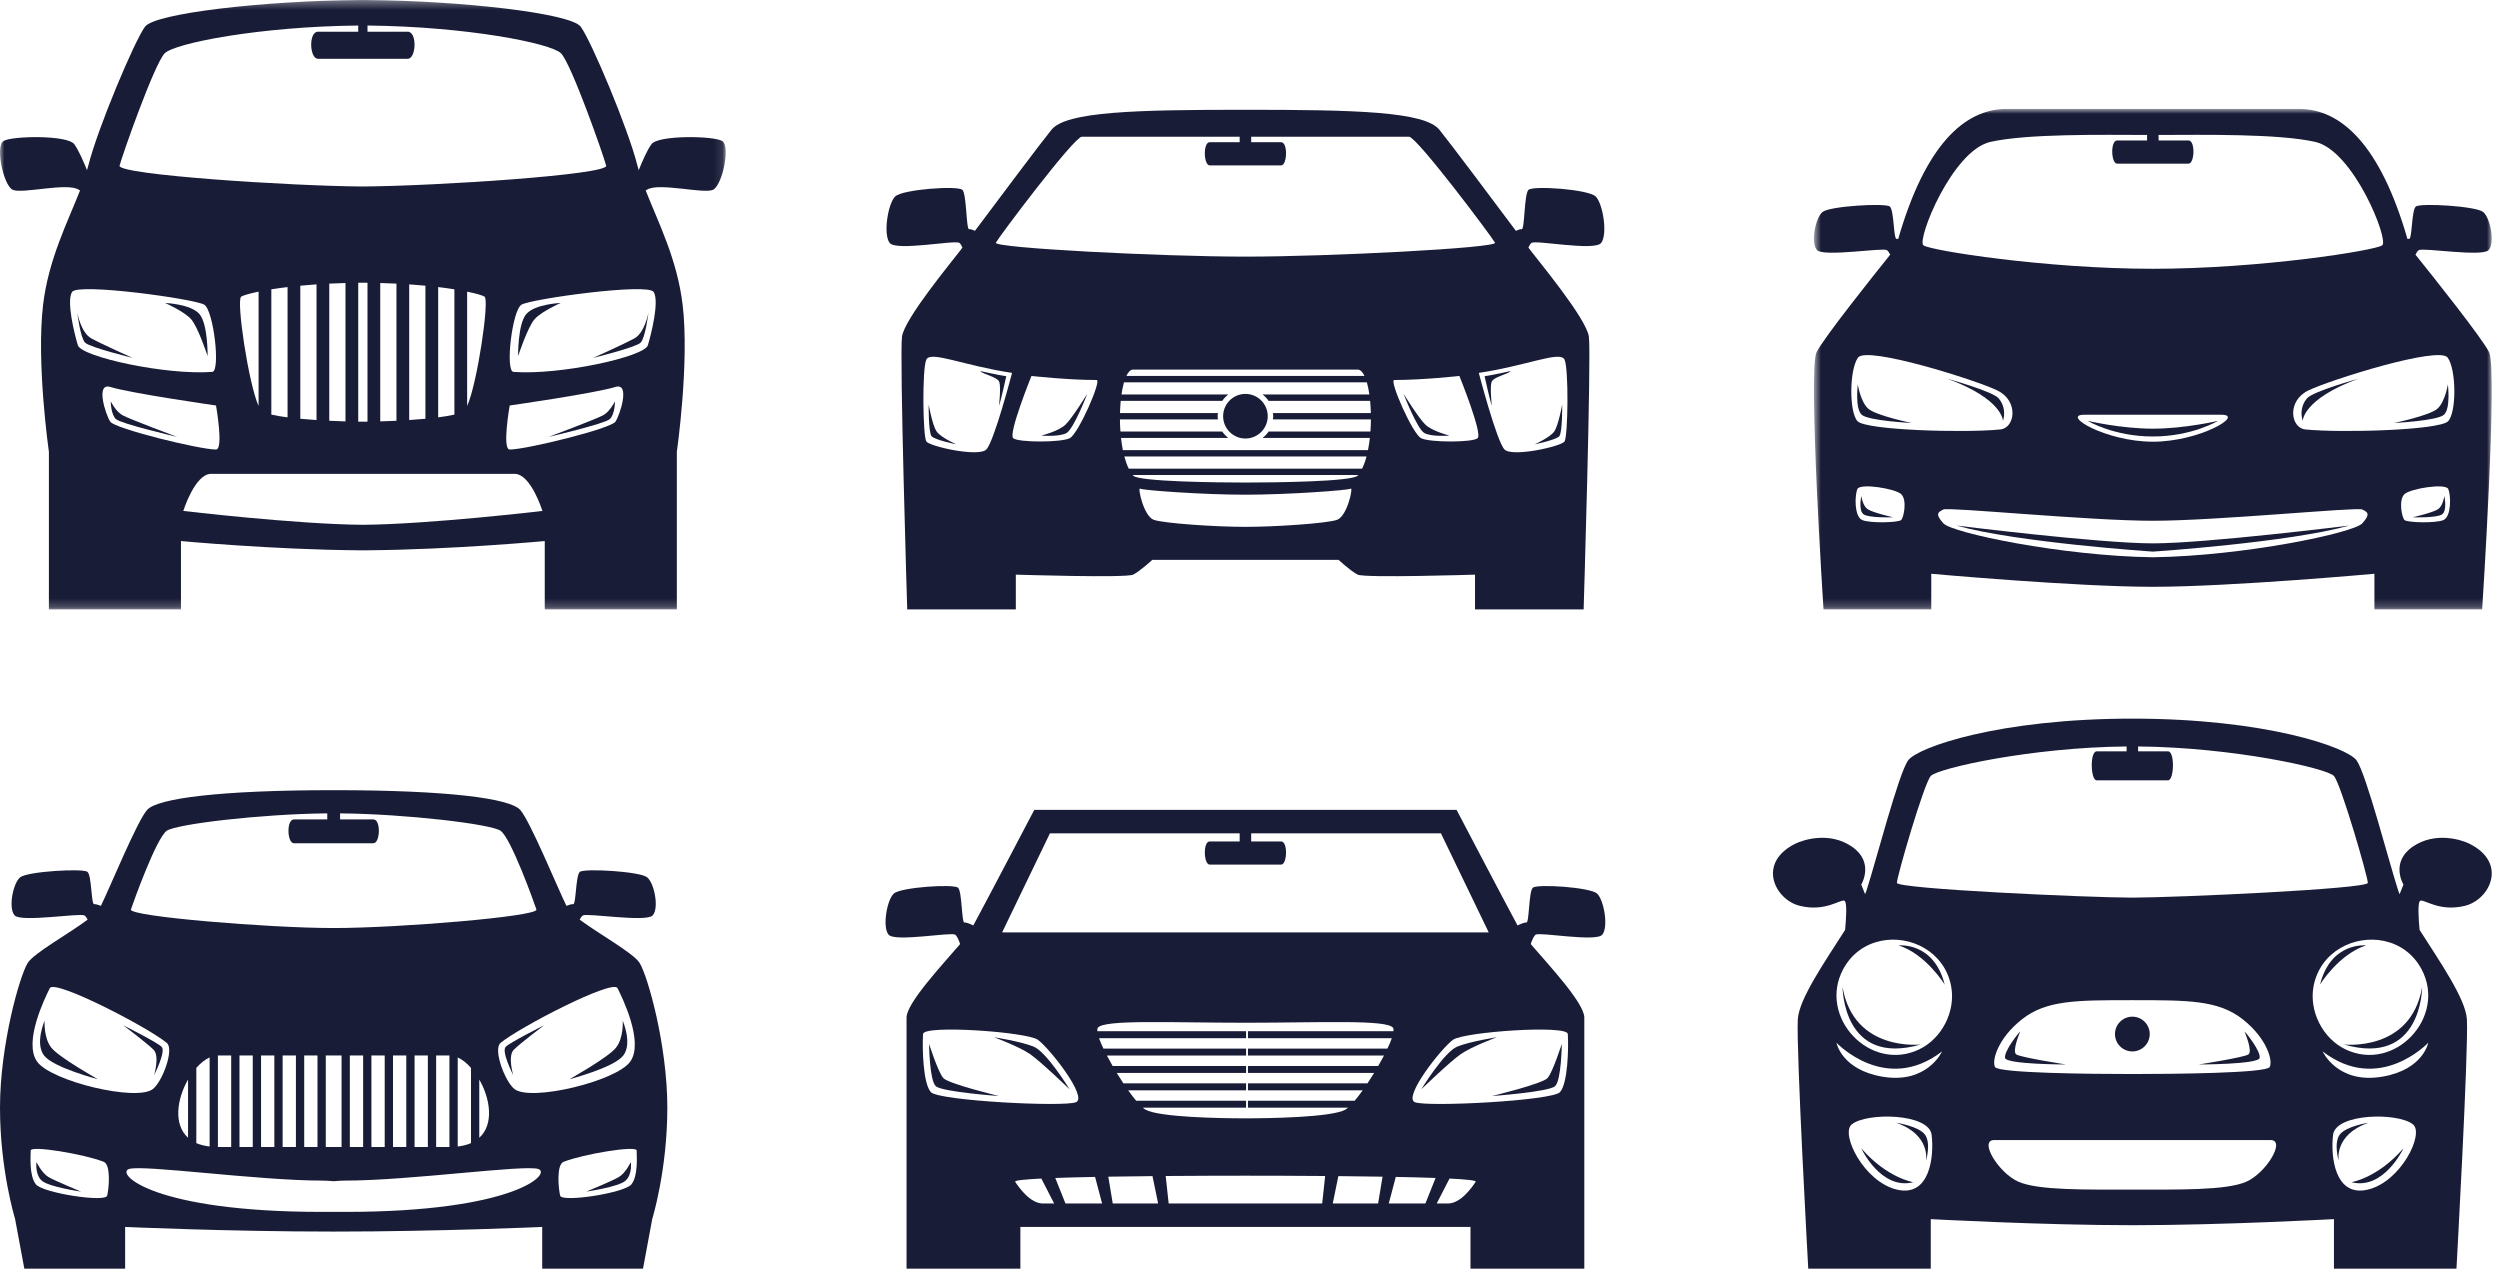 <svg xmlns="http://www.w3.org/2000/svg" xmlns:xlink="http://www.w3.org/1999/xlink" width="289" height="147" viewBox="0 0 289 147">
  <defs>
    <polygon id="group-99-a" points=".69 .932 79.045 .932 79.045 58.79 .69 58.79"/>
    <polygon id="group-99-c" points="0 .343 83.894 .343 83.894 70.79 0 70.79"/>
  </defs>
  <g fill="none" fill-rule="evenodd" transform="translate(0 -1)">
    <path fill="#191C36" d="M107.401 121.674C107.401 121.674 107.442 125.893 108.178 126.563 108.915 127.233 115.477 127.701 115.477 127.701 115.477 127.701 109.652 126.295 109.049 125.625 108.446 124.955 107.401 121.674 107.401 121.674M119.462 121.976C117.934 121.373 114.909 120.905 114.909 120.905 114.909 120.905 117.801 121.976 119.063 122.846 120.325 123.717 123.648 126.931 123.648 126.931 123.648 126.931 120.99 122.579 119.462 121.976"/>
    <path fill="#191C36" d="M181.238,120.529 C181.341,122.195 181.238,126.257 180.334,127.252 C179.429,128.248 164.966,128.995 163.559,128.414 C162.153,127.833 166.673,122.106 167.978,121.193 C169.284,120.28 181.172,119.448 181.238,120.529 L181.238,120.529 Z M167.376,140.124 L166.084,140.124 L167.564,137.24 C169.509,137.336 170.694,137.457 170.591,137.613 C170.188,138.216 168.883,140.124 167.376,140.124 L167.376,140.124 Z M135.098,140.124 L134.755,136.946 C138.248,136.919 141.576,136.91 143.971,136.91 C146.367,136.91 149.696,136.919 153.188,136.946 L152.845,140.124 L143.971,140.124 L135.098,140.124 Z M117.352,137.613 C117.249,137.457 118.433,137.336 120.379,137.24 L121.859,140.124 L120.567,140.124 C119.06,140.124 117.755,138.216 117.352,137.613 L117.352,137.613 Z M106.705,120.529 C106.772,119.448 118.659,120.28 119.965,121.193 C121.27,122.106 125.791,127.833 124.384,128.414 C122.978,128.995 108.513,128.248 107.609,127.252 C106.705,126.257 106.602,122.195 106.705,120.529 L106.705,120.529 Z M161.353,137.051 C163.038,137.084 164.603,137.124 165.953,137.173 L164.776,140.124 L160.54,140.124 L161.353,137.051 Z M159.822,137.024 L159.309,140.124 L154.065,140.124 L154.714,136.959 C156.434,136.975 158.165,136.997 159.822,137.024 L159.822,137.024 Z M132.42,129.275 C132.327,129.223 132.222,129.143 132.111,129.05 L144.265,129.05 L144.265,128.246 L131.342,128.246 C131.05,127.9 130.738,127.491 130.417,127.041 L144.265,127.041 L144.265,126.237 L129.862,126.237 C129.603,125.847 129.347,125.442 129.096,125.031 L144.265,125.031 L144.265,124.228 L128.62,124.228 C128.384,123.819 128.157,123.413 127.954,123.022 L144.265,123.022 L144.265,122.218 L127.555,122.218 C127.346,121.776 127.172,121.366 127.049,121.013 L144.265,121.013 L144.265,120.21 L126.856,120.21 C126.842,120.05 126.846,119.914 126.895,119.833 C127.498,118.829 135.333,119.23 143.971,119.23 C152.61,119.23 160.445,118.829 161.048,119.833 C161.096,119.914 161.101,120.05 161.087,120.21 L144.047,120.21 L144.047,121.013 L160.894,121.013 C160.771,121.366 160.596,121.776 160.387,122.218 L144.047,122.218 L144.047,123.022 L159.989,123.022 C159.786,123.413 159.558,123.819 159.323,124.228 L144.047,124.228 L144.047,125.031 L158.846,125.031 C158.595,125.442 158.34,125.847 158.081,126.237 L144.047,126.237 L144.047,127.041 L157.526,127.041 C157.205,127.491 156.892,127.9 156.601,128.246 L144.047,128.246 L144.047,129.05 L155.832,129.05 C155.721,129.143 155.616,129.223 155.523,129.275 C153.916,130.179 146.583,130.28 143.971,130.28 C141.36,130.28 134.027,130.179 132.42,129.275 L132.42,129.275 Z M128.121,137.024 C129.778,136.997 131.509,136.975 133.229,136.959 L133.879,140.124 L128.634,140.124 L128.121,137.024 Z M126.591,137.051 L127.403,140.124 L123.167,140.124 L121.99,137.173 C123.34,137.124 124.905,137.084 126.591,137.051 L126.591,137.051 Z M121.371,97.333 L143.305,97.333 L143.305,98.27 L139.843,98.27 C139.045,98.27 139.134,100.949 139.843,100.949 L143.971,100.949 L148.099,100.949 C148.809,100.949 148.898,98.27 148.099,98.27 L144.637,98.27 L144.637,97.333 L166.572,97.333 L172.097,108.784 L143.971,108.784 L115.846,108.784 L121.371,97.333 Z M177.186,103.628 C176.717,104.096 176.785,107.713 176.45,107.645 C176.26,107.608 175.799,107.803 175.428,107.982 C173.792,104.952 168.381,94.621 168.381,94.621 L143.971,94.621 L119.562,94.621 C119.562,94.621 114.151,104.952 112.514,107.982 C112.144,107.803 111.682,107.608 111.493,107.645 C111.159,107.713 111.225,104.096 110.757,103.628 C110.288,103.159 104.127,103.56 103.324,104.298 C102.52,105.034 101.984,108.181 102.72,109.051 C103.458,109.923 109.953,108.716 110.422,109.051 C110.637,109.206 110.838,109.673 110.992,110.132 C108.89,112.579 104.797,116.956 104.797,118.628 L104.797,147.657 L117.956,147.657 L117.956,142.836 L143.971,142.836 L169.988,142.836 L169.988,147.657 L183.146,147.657 L183.146,118.628 C183.146,116.956 179.052,112.579 176.951,110.132 C177.106,109.673 177.305,109.206 177.521,109.051 C177.99,108.716 184.485,109.923 185.222,109.051 C185.959,108.181 185.424,105.034 184.62,104.298 C183.816,103.56 177.655,103.159 177.186,103.628 L177.186,103.628 Z"/>
    <path fill="#191C36" d="M179.765 126.563C180.501 125.893 180.542 121.674 180.542 121.674 180.542 121.674 179.497 124.956 178.895 125.626 178.292 126.295 172.466 127.702 172.466 127.702 172.466 127.702 179.029 127.233 179.765 126.563M164.296 126.931C164.296 126.931 167.618 123.717 168.881 122.846 170.143 121.976 173.035 120.905 173.035 120.905 173.035 120.905 170.01 121.373 168.482 121.976 166.954 122.578 164.296 126.931 164.296 126.931M107.688 51.424C108.055 51.86 110.534 52.361 110.534 52.361 110.534 52.361 108.725 51.559 108.257 50.856 107.788 50.153 107.353 47.775 107.353 47.775 107.353 47.775 107.32 50.989 107.688 51.424M115.522 45.163C115.722 45.767 115.488 47.908 115.488 47.908 115.689 47.373 116.326 44.493 116.326 44.493 115.388 44.359 113.312 43.892 113.312 43.892 113.58 44.26 115.321 44.56 115.522 45.163M120.377 51.358C120.377 51.358 122.453 51.525 123.29 51.056 124.127 50.587 125.701 46.503 125.701 46.503 125.701 46.503 123.993 49.282 123.19 50.069 122.386 50.856 120.377 51.358 120.377 51.358"/>
    <path fill="#191C36" d="M180.859,42.569 C181.361,43.624 181.26,51.459 180.859,52.036 C180.457,52.614 174.832,53.869 173.927,52.965 C173.024,52.061 170.95,44.107 170.95,44.107 C176.545,43.271 180.356,41.514 180.859,42.569 L180.859,42.569 Z M170.814,51.659 C170.212,52.162 165.289,52.162 164.285,51.659 C163.28,51.157 160.56,44.929 161.171,44.929 C164.525,44.929 168.705,44.461 168.705,44.461 C168.705,44.461 171.417,51.157 170.814,51.659 L170.814,51.659 Z M143.971,30.666 C134.15,30.666 114.819,29.661 115.12,29.058 C115.421,28.456 124.161,16.803 125.064,16.803 L143.305,16.803 L143.305,17.44 L139.843,17.44 C139.045,17.44 139.133,20.119 139.843,20.119 L143.971,20.119 L148.099,20.119 C148.809,20.119 148.898,17.44 148.099,17.44 L144.637,17.44 L144.637,16.803 L162.879,16.803 C163.783,16.803 172.521,28.456 172.823,29.058 C173.124,29.661 153.793,30.666 143.971,30.666 L143.971,30.666 Z M143.971,56.782 C140.679,56.782 131.593,56.681 130.991,55.978 C130.973,55.958 130.957,55.933 130.94,55.912 L143.971,55.912 L157.004,55.912 C156.986,55.933 156.969,55.958 156.952,55.978 C156.349,56.681 147.263,56.782 143.971,56.782 L143.971,56.782 Z M154.542,61.101 C153.336,61.504 147.464,61.905 143.971,61.905 C140.478,61.905 134.607,61.504 133.402,61.101 C132.196,60.7 131.493,57.285 131.795,57.485 C132.095,57.686 139.128,58.188 143.971,58.188 C148.816,58.188 155.847,57.686 156.148,57.485 C156.45,57.285 155.747,60.7 154.542,61.101 L154.542,61.101 Z M129.973,53.768 L143.971,53.768 L157.969,53.768 C157.831,54.292 157.662,54.767 157.462,55.175 L143.971,55.175 L130.481,55.175 C130.281,54.767 130.112,54.292 129.973,53.768 L129.973,53.768 Z M130.205,44.461 C130.424,43.999 130.688,43.724 130.991,43.724 L143.971,43.724 L156.952,43.724 C157.255,43.724 157.518,43.999 157.738,44.461 L143.971,44.461 L130.205,44.461 Z M129.589,51.626 L141.987,51.626 C141.721,51.415 141.482,51.173 141.294,50.889 L129.521,50.889 C129.487,50.422 129.469,49.95 129.465,49.483 L140.795,49.483 C140.78,49.361 140.757,49.241 140.757,49.115 C140.757,48.988 140.78,48.869 140.795,48.747 L129.472,48.747 C129.485,48.262 129.512,47.79 129.556,47.34 L141.294,47.34 C141.482,47.056 141.721,46.814 141.988,46.603 L129.644,46.603 C129.719,46.082 129.816,45.605 129.933,45.197 L143.971,45.197 L158.009,45.197 C158.127,45.605 158.223,46.082 158.298,46.603 L145.956,46.603 C146.221,46.814 146.461,47.056 146.649,47.34 L158.386,47.34 C158.43,47.79 158.458,48.262 158.47,48.747 L147.149,48.747 C147.163,48.869 147.186,48.988 147.186,49.115 C147.186,49.241 147.163,49.361 147.149,49.483 L158.477,49.483 C158.473,49.95 158.456,50.422 158.422,50.889 L146.649,50.889 C146.461,51.173 146.221,51.415 145.956,51.626 L158.354,51.626 C158.3,52.11 158.23,52.583 158.139,53.032 L143.971,53.032 L129.803,53.032 C129.713,52.583 129.642,52.11 129.589,51.626 L129.589,51.626 Z M123.658,51.659 C122.654,52.162 117.732,52.162 117.129,51.659 C116.526,51.157 119.238,44.461 119.238,44.461 C119.238,44.461 123.418,44.929 126.772,44.929 C127.383,44.929 124.663,51.157 123.658,51.659 L123.658,51.659 Z M114.015,52.965 C113.111,53.869 107.486,52.614 107.085,52.036 C106.682,51.459 106.582,43.624 107.085,42.569 C107.587,41.514 111.398,43.271 116.994,44.107 C116.994,44.107 114.92,52.061 114.015,52.965 L114.015,52.965 Z M176.68,22.958 C176.189,23.487 176.259,27.571 175.909,27.495 C175.776,27.466 175.512,27.557 175.236,27.681 C172.559,24.102 167.688,17.599 166.394,16.001 C164.686,13.891 156.706,13.69 143.971,13.69 C131.237,13.69 123.256,13.891 121.548,16.001 C120.255,17.599 115.383,24.102 112.707,27.681 C112.43,27.557 112.167,27.466 112.034,27.495 C111.683,27.571 111.754,23.487 111.262,22.958 C110.772,22.428 104.321,22.882 103.479,23.714 C102.638,24.546 102.077,28.1 102.848,29.084 C103.62,30.066 110.421,28.705 110.912,29.084 C111.034,29.177 111.152,29.375 111.26,29.617 C111.148,29.767 111.06,29.885 111.002,29.963 C110.097,31.168 104.573,37.798 104.272,39.907 C103.97,42.016 104.875,71.448 104.875,71.448 L117.43,71.448 L117.43,67.429 C117.43,67.429 130.187,67.832 130.991,67.429 C131.795,67.028 133.201,65.722 133.201,65.722 L143.971,65.722 L154.742,65.722 C154.742,65.722 156.148,67.028 156.952,67.429 C157.755,67.832 170.512,67.429 170.512,67.429 L170.512,71.448 L183.068,71.448 C183.068,71.448 183.972,42.016 183.672,39.907 C183.37,37.798 177.845,31.168 176.941,29.963 C176.883,29.885 176.796,29.767 176.683,29.617 C176.791,29.375 176.909,29.177 177.031,29.084 C177.521,28.705 184.323,30.066 185.094,29.084 C185.866,28.1 185.304,24.546 184.463,23.714 C183.622,22.882 177.171,22.428 176.68,22.958 L176.68,22.958 Z"/>
    <path fill="#191C36" d="M180.591 47.775C180.591 47.775 180.156 50.153 179.688 50.856 179.219 51.559 177.41 52.362 177.41 52.362 177.41 52.362 179.888 51.86 180.256 51.424 180.625 50.99 180.591 47.775 180.591 47.775M172.455 47.909C172.455 47.909 172.221 45.766 172.421 45.164 172.622 44.561 174.363 44.26 174.631 43.891 174.631 43.891 172.556 44.36 171.618 44.494 171.618 44.494 172.254 47.374 172.455 47.909M162.242 46.502C162.242 46.502 163.816 50.587 164.653 51.056 165.49 51.524 167.566 51.357 167.566 51.357 167.566 51.357 165.557 50.856 164.754 50.068 163.95 49.281 162.242 46.502 162.242 46.502M146.55 49.115C146.55 47.691 145.396 46.537 143.972 46.537 142.548 46.537 141.394 47.691 141.394 49.115 141.394 50.539 142.548 51.693 143.972 51.693 145.396 51.693 146.55 50.539 146.55 49.115"/>
    <g transform="translate(209 12.657)">
      <mask id="group-99-b" fill="#fff">
        <use xlink:href="#group-99-a"/>
      </mask>
      <path fill="#191C36" d="M5.783,29.683 C6.784,28.296 19.381,32.263 21.892,33.48 C24.404,34.698 23.938,37.816 22.239,37.987 C18.041,38.411 6.731,38.073 5.737,37.041 C4.744,36.009 4.782,31.07 5.783,29.683 M21.084,4.749 C25.321,3.787 33.979,3.93 39.202,3.944 L39.202,4.581 L35.74,4.581 C34.941,4.581 35.03,7.26 35.74,7.26 L39.868,7.26 L43.996,7.26 C44.706,7.26 44.795,4.581 43.996,4.581 L40.533,4.581 L40.533,3.944 C45.757,3.93 54.415,3.787 58.651,4.749 C63.071,5.753 67.189,16.1 66.386,16.703 C65.583,17.305 52.252,19.414 39.868,19.414 C27.483,19.414 14.153,17.305 13.349,16.703 C12.546,16.1 16.664,5.753 21.084,4.749 M73.953,29.683 C74.954,31.07 74.991,36.009 73.998,37.041 C73.005,38.073 61.695,38.411 57.496,37.987 C55.797,37.816 55.332,34.698 57.844,33.48 C60.354,32.263 72.951,28.296 73.953,29.683 M73.474,48.455 C72.618,48.845 69.269,48.767 68.958,48.455 C68.646,48.144 68.257,46.12 68.958,45.467 C69.659,44.815 73.708,44.172 74.019,44.873 C74.331,45.575 74.398,48.036 73.474,48.455 M31.932,36.289 L39.868,36.289 L47.804,36.289 C50.515,36.289 45.292,39.404 39.868,39.404 C34.443,39.404 29.22,36.289 31.932,36.289 M64.076,48.846 C63.071,49.951 50.414,52.612 39.868,52.763 C29.322,52.612 16.664,49.951 15.66,48.846 C14.655,47.741 15.057,47.539 15.66,47.239 C16.262,46.937 32.434,48.544 39.868,48.544 C47.301,48.544 63.473,46.937 64.076,47.239 C64.679,47.539 65.08,47.741 64.076,48.846 M10.777,48.455 C10.466,48.767 7.118,48.845 6.262,48.455 C5.337,48.036 5.404,45.575 5.716,44.873 C6.027,44.172 10.077,44.815 10.777,45.467 C11.478,46.12 11.089,48.144 10.777,48.455 M1.798,58.79 L14.254,58.79 L14.254,54.671 C14.254,54.671 30.928,56.178 39.868,56.178 C48.807,56.178 65.482,54.671 65.482,54.671 L65.482,58.79 L77.937,58.79 C77.937,58.79 79.746,31.067 78.741,29.057 C77.906,27.388 72.149,20.172 70.227,17.781 C70.346,17.545 70.477,17.346 70.615,17.258 C71.106,16.948 77.907,18.067 78.679,17.258 C79.45,16.451 78.889,13.529 78.048,12.845 C77.206,12.162 70.756,11.788 70.264,12.223 C69.773,12.659 69.844,16.015 69.493,15.953 C69.445,15.945 69.378,15.951 69.301,15.964 C66.193,5.195 61.706,0.932 56.743,0.932 L39.868,0.932 L22.992,0.932 C18.029,0.932 13.542,5.195 10.434,15.964 C10.358,15.951 10.291,15.945 10.242,15.953 C9.891,16.015 9.962,12.659 9.471,12.223 C8.98,11.788 2.529,12.162 1.687,12.845 C0.846,13.529 0.285,16.451 1.056,17.258 C1.828,18.067 8.63,16.948 9.121,17.258 C9.259,17.346 9.389,17.545 9.509,17.781 C7.587,20.172 1.829,27.388 0.994,29.057 C-0.01,31.067 1.798,58.79 1.798,58.79" mask="url(#group-99-b)"/>
    </g>
    <path fill="#191C36" d="M220.997 49.897C220.997 49.897 216.877 49.049 215.972 48.247 215.066 47.444 214.763 45.436 214.763 45.436 214.763 45.436 214.415 48.249 215.22 48.951 216.024 49.653 220.997 49.897 220.997 49.897M231.541 49.65C231.792 48.897 231.741 47.842 231.038 47.039 230.335 46.235 225.112 44.779 225.112 44.779 231.541 47.139 231.541 49.65 231.541 49.65M215.168 58.339C215.168 58.339 214.816 59.996 215.419 60.448 216.022 60.9 218.834 60.8 218.834 60.8 218.834 60.8 216.423 60.247 215.871 59.845 215.318 59.443 215.168 58.339 215.168 58.339M226.167 61.754C233.098 63.713 248.868 64.768 248.868 64.768 248.868 64.768 264.639 63.713 271.569 61.754 271.569 61.754 255.046 63.813 248.868 63.813 242.69 63.813 226.167 61.754 226.167 61.754M282.974 45.436C282.974 45.436 282.669 47.444 281.764 48.247 280.859 49.049 276.74 49.897 276.74 49.897 276.74 49.897 281.712 49.653 282.517 48.951 283.321 48.249 282.974 45.436 282.974 45.436M266.195 49.65C266.195 49.65 266.195 47.139 272.624 44.779 272.624 44.779 267.4 46.235 266.697 47.039 265.994 47.842 265.944 48.897 266.195 49.65M256.401 49.65C256.401 49.65 252.585 50.554 248.868 50.554 245.151 50.554 241.334 49.65 241.334 49.65 241.334 49.65 244.333 51.459 248.868 51.459 253.402 51.459 256.401 49.65 256.401 49.65M281.865 59.845C281.312 60.247 278.902 60.8 278.902 60.8 278.902 60.8 281.715 60.9 282.317 60.449 282.92 59.996 282.568 58.339 282.568 58.339 282.568 58.339 282.418 59.444 281.865 59.845M213.001 115.112C213.001 115.112 213.001 124.353 222.041 121.742 222.041 121.742 214.307 122.646 213.001 115.112M219.48 110.29C222.643 111.295 224.804 114.811 224.804 114.811 223.548 109.838 219.48 110.29 219.48 110.29M233.542 120.235C233.342 120.385 231.634 122.546 231.784 123.298 231.935 124.052 238.815 124.052 238.815 124.052 238.815 124.052 233.643 123.249 233.09 122.897 232.538 122.546 233.542 120.235 233.542 120.235M215.16 133.744C215.16 133.744 217.42 138.617 221.187 137.662 221.187 137.662 218.174 137.21 215.16 133.744M219.178 130.782C223.246 132.188 222.644 135.202 222.644 135.202 222.644 135.202 223.246 133.193 222.543 132.188 221.84 131.184 219.178 130.782 219.178 130.782M270.959 121.742C279.999 124.353 279.999 115.112 279.999 115.112 278.693 122.646 270.959 121.742 270.959 121.742M268.197 114.811C268.197 114.811 270.356 111.295 273.52 110.29 273.52 110.29 269.452 109.838 268.197 114.811"/>
    <path fill="#191C36" d="M271.139,122.307 C268.485,121.033 266.892,117.86 267.455,114.97 C268.234,110.977 272.188,109.042 275.611,109.776 C277.354,110.15 278.959,111.215 279.937,113.054 C282.881,118.586 276.808,125.03 271.139,122.307 M275.429,125.458 C270.206,126.362 268.498,122.545 268.498,122.545 C275.028,127.568 280.705,121.54 280.705,121.54 C280.705,121.54 280.135,124.644 275.429,125.458 M273.722,138.519 C269.905,139.42 269.403,134.7 269.703,132.188 C270.005,129.677 277.238,129.577 278.945,130.983 C280.27,132.074 277.538,137.618 273.722,138.519 M259.66,137.613 C257.349,138.617 251.924,138.516 246.5,138.516 C241.077,138.516 235.652,138.617 233.342,137.613 C231.032,136.608 228.721,132.79 230.526,132.79 L246.5,132.79 L262.475,132.79 C264.28,132.79 261.969,136.608 259.66,137.613 M221.862,122.307 C216.193,125.03 210.119,118.586 213.064,113.054 C214.041,111.215 215.647,110.15 217.39,109.776 C220.813,109.042 224.767,110.977 225.545,114.97 C226.109,117.86 224.516,121.033 221.862,122.307 M217.572,125.458 C212.866,124.644 212.295,121.54 212.295,121.54 C212.295,121.54 217.973,127.568 224.502,122.545 C224.502,122.545 222.794,126.362 217.572,125.458 M219.279,138.519 C215.462,137.618 212.731,132.074 214.056,130.983 C215.763,129.577 222.995,129.677 223.297,132.188 C223.598,134.7 223.096,139.42 219.279,138.519 M262.371,124.353 C261.969,125.056 251.322,125.157 246.5,125.157 C241.679,125.157 231.032,125.056 230.629,124.353 C230.228,123.65 230.931,121.038 233.743,118.828 C236.556,116.619 239.971,116.619 246.5,116.619 C253.03,116.619 256.445,116.619 259.257,118.828 C262.07,121.038 262.773,123.65 262.371,124.353 M223.197,90.703 C223.984,89.817 234.811,87.388 245.834,87.292 L245.834,87.857 L242.372,87.857 C241.574,87.857 241.662,91.205 242.372,91.205 L246.5,91.205 L250.628,91.205 C251.338,91.205 251.427,87.857 250.628,87.857 L247.166,87.857 L247.166,87.292 C258.191,87.388 269.017,89.817 269.804,90.703 C270.608,91.607 273.722,102.355 273.722,103.058 C273.722,103.761 251.422,104.766 246.5,104.766 C241.578,104.766 219.279,103.761 219.279,103.058 C219.279,102.355 222.393,91.607 223.197,90.703 M279.799,105.118 C280.301,104.966 282.009,106.423 284.922,105.72 C287.834,105.017 289.927,100.764 285.474,98.537 C284.571,98.086 281.506,97.081 278.895,98.889 C276.284,100.698 277.84,103.259 277.84,103.259 L277.396,104.37 C277.341,104.232 277.279,104.088 277.238,103.962 C276.132,100.547 273.521,90.402 272.416,88.895 C271.311,87.388 261.969,84.074 246.5,84.074 C231.032,84.074 221.69,87.388 220.584,88.895 C219.48,90.402 216.868,100.547 215.763,103.962 C215.723,104.088 215.66,104.232 215.605,104.37 L215.16,103.259 C215.16,103.259 216.717,100.698 214.106,98.889 C211.494,97.081 208.431,98.086 207.527,98.537 C203.074,100.764 205.166,105.017 208.079,105.72 C210.992,106.423 212.7,104.966 213.201,105.118 C213.554,105.223 213.412,107.273 213.296,108.493 C210.985,112.129 207.962,116.471 207.827,118.828 C207.627,122.344 209.034,147.657 209.034,147.657 L223.197,147.657 L223.197,141.931 C223.197,141.931 236.054,142.634 246.5,142.634 C256.947,142.634 269.804,141.931 269.804,141.931 L269.804,147.657 L283.967,147.657 C283.967,147.657 285.373,122.344 285.173,118.828 C285.038,116.471 282.016,112.129 279.704,108.493 C279.588,107.273 279.447,105.223 279.799,105.118"/>
    <path fill="#191C36" d="M259.91 122.897C259.357 123.249 254.184 124.052 254.184 124.052 254.184 124.052 261.065 124.052 261.216 123.298 261.366 122.545 259.659 120.385 259.458 120.235 259.458 120.235 260.462 122.545 259.91 122.897M271.812 137.662C275.58 138.617 277.839 133.744 277.839 133.744 274.827 137.21 271.812 137.662 271.812 137.662M270.457 132.188C269.754 133.193 270.356 135.202 270.356 135.202 270.356 135.202 269.754 132.188 273.822 130.782 273.822 130.782 271.16 131.184 270.457 132.188M246.5 118.527C245.391 118.527 244.491 119.426 244.491 120.537 244.491 121.646 245.391 122.546 246.5 122.546 247.609 122.546 248.509 121.646 248.509 120.537 248.509 119.426 247.609 118.527 246.5 118.527M5.96 122.143C5.023 121.004 5.156 118.996 5.156 118.996 5.156 118.996 4.018 121.608 5.09 123.014 6.161 124.42 11.317 125.759 11.317 125.759 11.317 125.759 6.897 123.282 5.96 122.143M17.812 125.29C17.812 125.29 19.218 122.545 18.683 122.009 18.148 121.474 14.264 119.531 14.264 119.531 14.264 119.531 17.009 121.607 17.747 122.344 18.483 123.08 17.812 125.29 17.812 125.29M4.219 135.335C4.219 135.335 4.018 136.741 4.822 137.478 5.625 138.215 9.375 138.75 9.375 138.75 9.375 138.75 6.429 137.545 5.625 137.076 4.822 136.607 4.219 135.335 4.219 135.335"/>
    <path fill="#191C36" d="M72.992,137.913 C72.188,138.918 64.956,140.023 64.756,139.22 C64.554,138.416 64.295,135.639 65.157,135.303 C67.468,134.398 73.595,133.393 73.595,133.996 C73.595,134.6 73.796,136.91 72.992,137.913 L72.992,137.913 Z M59.465,126.888 C58.356,126.002 56.984,122.297 57.858,121.566 C60.001,119.772 70.849,114.153 71.385,115.23 C71.921,116.305 74.466,121.447 72.858,123.719 C71.251,125.99 61.341,128.381 59.465,126.888 L59.465,126.888 Z M39.908,141.095 C39.441,141.095 39,141.093 38.572,141.088 C38.143,141.093 37.702,141.095 37.235,141.095 C17.697,141.095 13.354,136.674 14.905,136.139 C16.456,135.602 29.792,137.477 37.235,137.477 C37.618,137.477 38.073,137.504 38.572,137.549 C39.071,137.504 39.525,137.477 39.908,137.477 C47.351,137.477 60.687,135.602 62.238,136.139 C63.789,136.674 59.447,141.095 39.908,141.095 L39.908,141.095 Z M4.286,123.719 C2.679,121.447 5.223,116.305 5.759,115.23 C6.295,114.153 17.143,119.772 19.286,121.566 C20.16,122.297 18.788,126.002 17.679,126.888 C15.804,128.381 5.892,125.99 4.286,123.719 L4.286,123.719 Z M12.388,139.22 C12.187,140.023 4.955,138.918 4.151,137.913 C3.348,136.91 3.549,134.6 3.549,133.996 C3.549,133.393 9.677,134.398 11.986,135.303 C12.849,135.639 12.59,138.416 12.388,139.22 L12.388,139.22 Z M55.405,125.793 C56.671,128 57.134,130.963 55.405,132.524 L55.405,125.793 Z M52.912,123.24 C53.442,123.481 53.968,123.903 54.447,124.447 L54.447,133.143 C54.015,133.334 53.502,133.465 52.912,133.535 L52.912,123.24 Z M50.418,133.595 L51.954,133.595 L51.954,123.014 L50.418,123.014 L50.418,133.595 Z M47.924,133.595 L49.46,133.595 L49.46,123.014 L47.924,123.014 L47.924,133.595 Z M45.43,133.595 L46.965,133.595 L46.965,123.014 L45.43,123.014 L45.43,133.595 Z M42.936,133.595 L44.472,133.595 L44.472,123.014 L42.936,123.014 L42.936,133.595 Z M40.442,133.595 L41.978,133.595 L41.978,123.014 L40.442,123.014 L40.442,133.595 Z M37.66,123.014 L38.572,123.014 L39.484,123.014 L39.484,133.595 L38.572,133.595 L37.66,133.595 L37.66,123.014 Z M35.166,133.595 L36.702,133.595 L36.702,123.014 L35.166,123.014 L35.166,133.595 Z M32.672,133.595 L34.208,133.595 L34.208,123.014 L32.672,123.014 L32.672,133.595 Z M30.178,133.595 L31.714,133.595 L31.714,123.014 L30.178,123.014 L30.178,133.595 Z M27.684,133.595 L29.219,133.595 L29.219,123.014 L27.684,123.014 L27.684,133.595 Z M25.19,133.595 L26.726,133.595 L26.726,123.014 L25.19,123.014 L25.19,133.595 Z M22.696,124.447 C23.177,123.903 23.701,123.481 24.232,123.24 L24.232,133.535 C23.642,133.465 23.128,133.334 22.696,133.143 L22.696,124.447 Z M21.738,125.793 L21.738,132.524 C20.01,130.963 20.473,128 21.738,125.793 L21.738,125.793 Z M19.286,97.031 C20.453,96.254 30.164,95.099 37.831,95.025 L37.831,95.725 L33.977,95.725 C33.089,95.725 33.187,98.478 33.977,98.478 L38.572,98.478 L43.167,98.478 C43.957,98.478 44.055,95.725 43.167,95.725 L39.313,95.725 L39.313,95.025 C46.98,95.099 56.69,96.254 57.858,97.031 C59.063,97.835 61.742,105.335 62.01,106.138 C62.278,106.942 46.072,108.281 38.572,108.281 C31.072,108.281 14.866,106.942 15.134,106.138 C15.402,105.335 18.081,97.835 19.286,97.031 L19.286,97.031 Z M67.009,107.309 C67.123,107.091 67.247,106.91 67.377,106.829 C67.868,106.517 74.67,107.636 75.441,106.829 C76.213,106.019 75.651,103.1 74.81,102.415 C73.969,101.731 67.517,101.359 67.026,101.793 C66.536,102.228 66.606,105.585 66.256,105.522 C66.106,105.496 65.792,105.596 65.479,105.716 C64.471,103.671 61.279,95.892 60.135,94.621 C58.929,93.281 51.697,92.344 38.572,92.344 C25.447,92.344 18.215,93.281 17.009,94.621 C15.865,95.892 12.673,103.671 11.665,105.716 C11.352,105.596 11.038,105.496 10.888,105.522 C10.538,105.585 10.608,102.228 10.117,101.793 C9.627,101.359 3.176,101.731 2.334,102.415 C1.492,103.1 0.931,106.019 1.703,106.829 C2.474,107.636 9.276,106.517 9.766,106.829 C9.896,106.91 10.021,107.091 10.135,107.309 C7.929,108.953 3.931,111.174 3.215,112.299 C2.276,113.772 0,121.808 0,129.041 C0,136.273 1.741,141.898 1.741,141.898 L2.812,147.656 L14.465,147.656 L14.465,142.835 C14.465,142.835 26.385,143.371 38.572,143.371 C50.76,143.371 62.679,142.835 62.679,142.835 L62.679,147.656 L74.332,147.656 L75.403,141.898 C75.403,141.898 77.144,136.273 77.144,129.041 C77.144,121.808 74.867,113.772 73.929,112.299 C73.213,111.174 69.214,108.953 67.009,107.309 L67.009,107.309 Z"/>
    <path fill="#191C36" d="M71.184 122.143C70.248 123.282 65.828 125.759 65.828 125.759 65.828 125.759 70.984 124.42 72.055 123.014 73.126 121.608 71.989 118.996 71.989 118.996 71.989 118.996 72.121 121.004 71.184 122.143M59.331 125.29C59.331 125.29 58.662 123.08 59.398 122.344 60.135 121.607 62.881 119.531 62.881 119.531 62.881 119.531 58.997 121.474 58.461 122.009 57.925 122.545 59.331 125.29 59.331 125.29M71.519 137.077C70.716 137.546 67.769 138.75 67.769 138.75 67.769 138.75 71.519 138.215 72.323 137.477 73.126 136.742 72.925 135.335 72.925 135.335 72.925 135.335 72.323 136.607 71.519 137.077M8.933 37.144C8.933 37.144 9.285 40.057 9.837 40.61 10.39 41.163 15.312 42.368 15.312 42.368 15.312 42.368 11.727 40.763 10.54 40.108 9.355 39.453 8.933 37.144 8.933 37.144M23.046 37.295C22.042 36.14 19.078 36.023 19.078 36.023 19.078 36.023 21.288 36.993 22.092 37.898 22.896 38.802 24 42.166 24 42.166 24 42.166 24.051 38.45 23.046 37.295M12.801 47.39C12.801 47.39 12.801 48.897 13.404 49.45 14.006 50.001 20.485 51.508 20.485 51.508 20.485 51.508 14.96 49.45 14.156 48.997 13.353 48.545 12.801 47.39 12.801 47.39"/>
    <g transform="translate(0 .657)">
      <mask id="group-99-d" fill="#fff">
        <use xlink:href="#group-99-c"/>
      </mask>
      <path fill="#191C36" d="M74.894,40.255 C74.493,41.593 64.715,43.736 59.358,43.334 C58.386,43.261 59.197,36.236 60.282,35.566 C61.367,34.898 74.894,33.023 75.564,34.093 C76.234,35.164 75.296,38.914 74.894,40.255 L74.894,40.255 Z M71.144,49.093 C70.609,49.898 60.84,52.309 58.922,52.309 C58.019,52.309 58.922,47.218 58.922,47.218 C58.922,47.218 68.74,45.816 71.144,45.075 C72.885,44.539 71.68,48.289 71.144,49.093 L71.144,49.093 Z M41.947,61.011 C34.111,60.941 21.188,59.406 21.188,59.406 C21.188,59.406 22.527,55.12 24.402,55.12 L41.411,55.12 L42.483,55.12 L59.492,55.12 C61.367,55.12 62.706,59.406 62.706,59.406 C62.706,59.406 49.785,60.941 41.947,61.011 L41.947,61.011 Z M12.749,49.093 C12.214,48.289 11.008,44.539 12.749,45.075 C15.155,45.816 24.971,47.218 24.971,47.218 C24.971,47.218 25.875,52.309 24.971,52.309 C23.053,52.309 13.287,49.898 12.749,49.093 L12.749,49.093 Z M8.999,40.255 C8.598,38.914 7.662,35.164 8.331,34.093 C8.999,33.023 22.527,34.898 23.613,35.566 C24.698,36.236 25.509,43.261 24.537,43.334 C19.178,43.736 9.402,41.593 8.999,40.255 L8.999,40.255 Z M54.001,34.057 C55.112,34.286 55.794,34.499 56.01,34.63 C56.609,34.989 55.175,44.672 54.001,47.282 L54.001,34.057 Z M50.653,33.529 C51.34,33.611 51.967,33.7 52.528,33.789 L52.528,48.27 C52.019,48.391 51.38,48.496 50.653,48.59 L50.653,33.529 Z M47.304,33.215 C47.968,33.261 48.587,33.315 49.179,33.37 L49.179,48.752 C48.581,48.809 47.953,48.858 47.304,48.901 L47.304,33.215 Z M43.956,33.059 C44.603,33.077 45.233,33.099 45.831,33.13 L45.831,48.983 C45.206,49.014 44.577,49.038 43.956,49.056 L43.956,33.059 Z M41.411,49.086 L41.411,33.031 C41.587,33.029 41.767,33.026 41.947,33.026 C42.127,33.026 42.306,33.029 42.483,33.031 L42.483,49.086 C42.301,49.089 42.123,49.09 41.947,49.09 C41.77,49.09 41.593,49.089 41.411,49.086 L41.411,49.086 Z M38.063,33.13 C38.661,33.099 39.289,33.077 39.938,33.059 L39.938,49.056 C39.318,49.038 38.69,49.014 38.063,48.983 L38.063,33.13 Z M34.715,33.37 C35.306,33.315 35.925,33.261 36.59,33.215 L36.59,48.901 C35.941,48.858 35.313,48.809 34.715,48.752 L34.715,33.37 Z M31.366,33.789 C31.927,33.7 32.553,33.611 33.242,33.529 L33.242,48.59 C32.514,48.496 31.875,48.391 31.366,48.27 L31.366,33.789 Z M29.893,47.282 C28.72,44.672 27.285,34.989 27.884,34.63 C28.101,34.499 28.782,34.286 29.893,34.057 L29.893,47.282 Z M19.044,6.503 C20.213,5.335 29.951,3.409 41.411,3.295 L41.411,4.008 L36.758,4.008 C35.651,4.008 35.775,7.138 36.758,7.138 L41.411,7.138 L42.483,7.138 L47.135,7.138 C48.12,7.138 48.242,4.008 47.135,4.008 L42.483,4.008 L42.483,3.295 C53.944,3.409 63.679,5.335 64.85,6.503 C66.055,7.708 69.805,18.424 70.073,19.494 C70.335,20.544 50.331,21.849 41.947,21.902 C33.563,21.849 13.559,20.544 13.822,19.494 C14.089,18.424 17.84,7.708 19.044,6.503 L19.044,6.503 Z M83.496,16.649 C82.528,16.034 76.109,15.945 75.319,17 C74.817,17.669 74.212,19.073 73.834,20.017 C73.784,19.843 73.731,19.666 73.689,19.494 C72.618,15.209 68.332,5.029 67.126,3.424 C65.959,1.867 53.37,0.438 42.483,0.347 L42.483,0.343 C42.306,0.343 42.126,0.344 41.947,0.344 C41.769,0.344 41.589,0.343 41.411,0.343 L41.411,0.347 C30.523,0.438 17.934,1.867 16.767,3.424 C15.562,5.029 11.277,15.209 10.206,19.494 C10.162,19.666 10.111,19.843 10.059,20.017 C9.682,19.073 9.076,17.669 8.575,17 C7.785,15.945 1.365,16.034 0.399,16.649 C-0.569,17.265 0.399,21.748 1.454,22.276 C2.509,22.803 7.785,21.398 9.104,22.276 C9.156,22.311 9.204,22.334 9.252,22.358 C7.817,26.029 5.614,30.299 4.982,35.566 C4.178,42.264 5.652,52.575 5.652,52.575 L5.652,70.79 L20.919,70.79 L20.919,62.889 C20.919,62.889 31.637,63.886 41.411,63.956 L41.411,63.959 C41.589,63.959 41.769,63.959 41.947,63.958 C42.126,63.959 42.304,63.959 42.483,63.959 L42.483,63.956 C52.257,63.886 62.974,62.889 62.974,62.889 L62.974,70.79 L78.243,70.79 L78.243,52.575 C78.243,52.575 79.716,42.264 78.912,35.566 C78.281,30.299 76.078,26.029 74.642,22.358 C74.692,22.334 74.739,22.311 74.79,22.276 C76.109,21.398 81.385,22.803 82.441,22.276 C83.496,21.748 84.463,17.265 83.496,16.649 L83.496,16.649 Z" mask="url(#group-99-d)"/>
    </g>
    <path fill="#191C36" d="M68.582 42.368C68.582 42.368 73.505 41.163 74.057 40.61 74.609 40.057 74.961 37.144 74.961 37.144 74.961 37.144 74.54 39.453 73.353 40.108 72.168 40.764 68.582 42.368 68.582 42.368M59.894 42.166C59.894 42.166 60.998 38.802 61.801 37.897 62.605 36.993 64.816 36.022 64.816 36.022 64.816 36.022 61.852 36.14 60.847 37.295 59.843 38.45 59.894 42.166 59.894 42.166M69.737 48.997C68.933 49.449 63.409 51.508 63.409 51.508 63.409 51.508 69.888 50.001 70.491 49.449 71.093 48.896 71.093 47.39 71.093 47.39 71.093 47.39 70.541 48.545 69.737 48.997"/>
  </g>
</svg>
